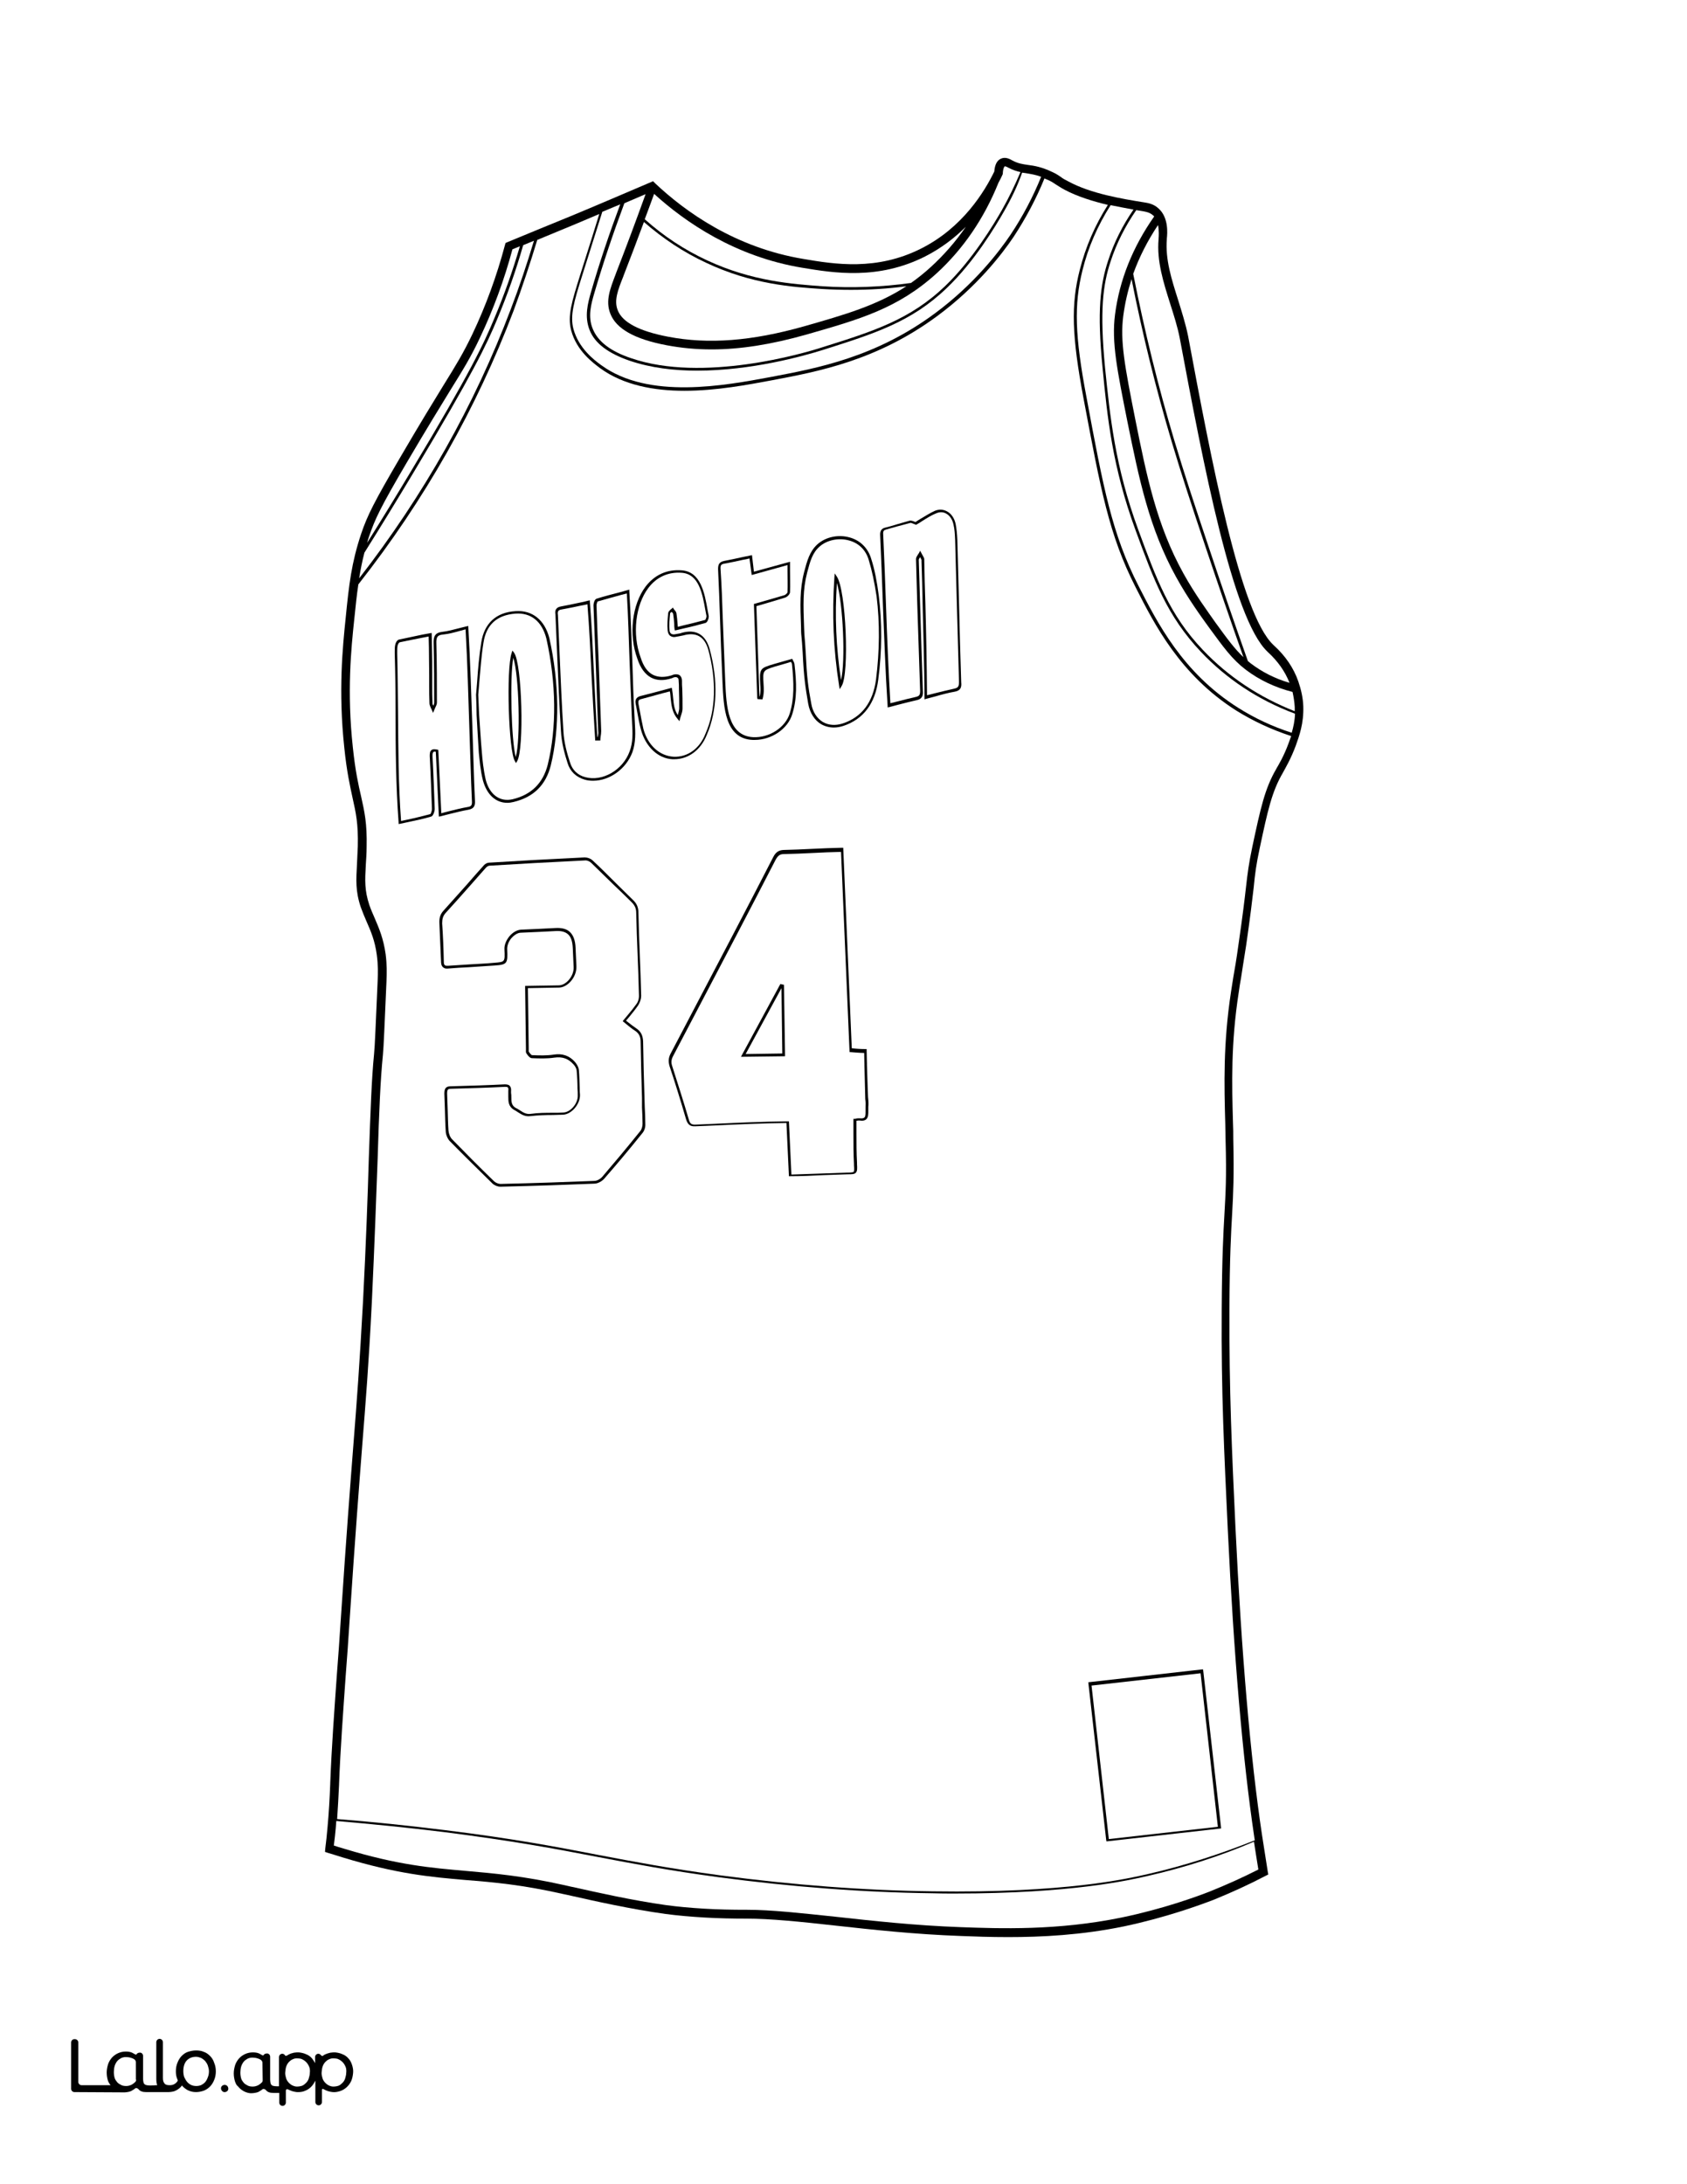 <?xml version="1.0" encoding="utf-8"?>
<!-- Generator: Adobe Illustrator 26.1.0, SVG Export Plug-In . SVG Version: 6.00 Build 0)  -->
<svg version="1.1" id="Layer_1" data-layer="Layer_1" xmlns="http://www.w3.org/2000/svg" xmlns:xlink="http://www.w3.org/1999/xlink" x="0px" y="0px"
	 viewBox="0 0 612 792" style="enable-background:new 0 0 612 792;" xml:space="preserve">
<rect x="0" y="0" width="612" height="792" fill="#808080" stroke="none"/>
<style type="text/css">
	.st0{fill:#FFFFFF;}
	.st1{fill:#010101;}
</style>
<g id="Black">
	<rect x="25.8" y="15.5" width="560.9" height="760.6"/>
</g>
<g id="Color">
	<path class="st0" d="M262.2,224.2c0.3,6.8,0.5,13.6,0.8,20.4c0,0.8,0.1,1.7,0.1,2.6c0.4,8.8,0.9,19.6,10.1,20.1
		c5.9,0.3,11.7-3.5,13.3-8.6c1.7-5.5,1.5-11.2,0.8-17.9c0-0.2-0.1-0.4-0.3-0.7c0,0,0-0.1-0.1-0.1l-1.6,0.5c-1.4,0.4-2.8,0.8-4.2,1.2
		c-4.4,1.4-4.4,1.4-4.1,6.4c0.1,1.5,0.2,3.3-0.3,5.1l-0.1,0.4l-1.8-0.1l-0.1-0.5l-1.2-34l3.2-0.9c2.7-0.8,5.3-1.5,7.9-2.3
		c0.5-0.2,1.1-0.8,1.1-1.1c0.1-2.5,0-5,0-7.7c0-0.7,0-1.4,0-2.1l-13,3.6l-0.8-6c-0.8,0.2-1.6,0.4-2.4,0.5c-2.3,0.5-4.5,1-6.8,1.4
		c-1.1,0.2-1.4,0.6-1.3,2C261.8,212.3,262,218.2,262.2,224.2z"/>
	<path class="st0" d="M416.5,680.2c-7,1.6-27.6,6.4-70.2,6.4c-2.6,0-5.4,0-8.2-0.1c-24.9-0.3-50.9-2.3-77.3-5.8
		c-18.5-2.5-31-4.9-44.2-7.4c-15-2.9-30.5-5.8-55.7-9c-13-1.6-26.1-2.9-38.9-4c-0.1,0.9-0.1,1.7-0.2,2.6c-0.2,2.1-0.4,4.2-0.7,6.3
		c1,0.3,2.4,0.8,3.9,1.2c19.4,5.9,31.4,6.9,44,8c10.2,0.9,20.7,1.8,35.9,5.2c1,0.2,2,0.5,3.2,0.7c8,1.8,21.3,4.8,33.5,6.5
		c4.4,0.6,8.9,1,13.9,1.3c5,0.3,10.1,0.4,14.9,0.4l0.1,0c0.2,0,0.4,0,0.6,0c8.6,0,19.4,1.2,31.8,2.5c13.6,1.5,28.9,3.2,45.7,3.8
		c13.9,0.5,35,1.3,58.3-3.5c15-3.1,27.3-7.6,31.9-9.4c6-2.4,12-5.1,17.7-8c-0.5-3.3-1.1-6.7-1.6-10.1
		C442.6,673.1,429.6,677.2,416.5,680.2z"/>
	<path class="st0" d="M149.2,170.7c21.5-35.7,26.5-46.5,30.1-55.2c3.6-8.5,6.7-17.3,9.3-26.2c-0.9,0.4-1.8,0.7-2.7,1.1
		c-3,11.2-7,22-11.8,32.1c-3.4,7.2-5.9,11.2-10.8,19.1c-3.5,5.7-8.3,13.5-15.6,25.9c-9.7,16.5-11.7,20.8-13.8,27
		c-0.3,0.8-0.5,1.5-0.7,2.3C138.6,188.2,144,179.4,149.2,170.7z"/>
	<path class="st0" d="M203,237c0.4,9.2,0.8,18.8,1.4,28.2c0.2,4,1.3,8,2.4,11.3c0.8,2.7,2.8,4.6,5.5,5.3c6.2,1.7,13.6-2.5,16.1-9.3
		c1.3-3.4,1.1-6.8,0.9-10.4c0-0.7-0.1-1.4-0.1-2c-0.3-6.7-0.5-13.5-0.8-20c-0.3-8.2-0.5-16.6-1-24.9l-2,0.5c-3,0.8-5.8,1.6-8.6,2.4
		c-0.1,0.1-0.4,0.9-0.4,1.4c0.2,6.9,0.5,13.8,0.8,20.7c0.3,8.3,0.6,16.6,0.9,24.9c0,0.7-0.1,1.3-0.2,2c0,0.3-0.1,0.6-0.1,0.9l0,0.5
		l-1.9,0l0-0.5c-0.5-7.6-0.9-15.4-1.3-23c-0.4-8.5-0.8-17.2-1.5-25.9c-0.8,0.2-1.6,0.4-2.4,0.5c-2.4,0.5-4.7,1-7,1.4
		c-1.2,0.2-1.5,0.7-1.3,2C202.6,227.6,202.8,232.3,203,237z"/>
	<path class="st0" d="M174.8,272.7c0.2,2.8,0.6,6.5,1.4,10c1.4,5.5,5.2,8.2,9.8,7.1c6.7-1.6,11-5.8,12.7-12.5
		c3.3-13.4,3.1-29.6-0.5-45.8c-1.6-6.2-5.6-9.4-11.2-9c-6.7,0.5-10.6,4-11.6,10.5c-0.8,4.9-1.1,9.8-1.5,14.1
		c-0.1,1.7-0.3,3.3-0.4,4.8c0.1,2.5,0.2,4.9,0.3,7.1C174.2,264.1,174.4,268.4,174.8,272.7z M185.6,236.8l0.3-0.9l0.6,0.8
		c2.9,3.9,3.7,35.1,1.1,39.3l-0.4,0.7l-0.4-0.7C184.5,272.6,183.6,242.6,185.6,236.8z"/>
	<path class="st0" d="M186.2,238.5c-1.3,7.2-0.7,30.2,0.9,36C188.9,268.3,188.3,244.8,186.2,238.5z"/>
	<path class="st0" d="M162.7,294.2c2.4-0.6,4.8-1.2,7.1-1.6c1.2-0.2,1.5-0.7,1.4-2.2c-0.4-8.5-0.6-17.2-0.9-25.5
		c-0.4-12-0.7-24.4-1.4-36.7c-0.8,0.2-1.5,0.4-2.2,0.6c-2.1,0.6-4.1,1.1-6.1,1.3c-1.9,0.2-2.4,0.9-2.3,3.3
		c0.2,7.4,0.2,14.9,0.2,21.4c0,0.6-0.3,1.2-0.6,1.8c-0.1,0.2-0.2,0.5-0.3,0.7l-0.5,1.2l-0.5-1.2c-0.1-0.2-0.2-0.4-0.3-0.6
		c-0.2-0.5-0.5-1.1-0.5-1.6c-0.1-2.2-0.1-4.4-0.1-6.5c0-1.2,0-2.5,0-3.7c0-3.3-0.1-6.6-0.1-10.1l-0.1-4l-2.1,0.4
		c-2.9,0.6-5.7,1.1-8.4,1.7c-0.9,0.5-0.9,2.1-0.9,3.4c0,0.2,0,0.5,0,0.7c0.2,7.1,0.2,14.3,0.3,21.3c0.1,12.9,0.1,26.2,1.1,39.4
		c0.8-0.2,1.5-0.3,2.3-0.5c2.9-0.6,5.6-1.3,8.3-2c0.2-0.1,0.6-1.2,0.6-1.8c-0.2-5.6-0.4-11.7-0.8-19.2c0-0.8,0-1.7,0.6-2.2
		c0.6-0.5,1.5-0.3,2.1-0.2l0.4,0.1l1.1,23C161.1,294.6,161.9,294.4,162.7,294.2z"/>
	<path class="st0" d="M232.9,398.1c-0.2-6.7-0.4-13.6-0.5-20.4c0-1.9-0.7-3.1-2.1-4c-1-0.6-1.9-1.4-2.8-2.1c-0.4-0.3-0.8-0.7-1.2-1
		l-0.4-0.3l0.3-0.4c0.5-0.6,1-1.2,1.5-1.8c1.2-1.4,2.3-2.8,3.3-4.2c0.5-0.7,0.8-1.8,0.8-2.7c-0.1-5-0.3-10-0.5-15
		c-0.2-5.1-0.4-10.1-0.5-15.2c0-1.6-0.5-2.7-1.7-3.9c-2.1-2.1-4.2-4.1-6.4-6.2c-2.7-2.6-5.4-5.3-8.2-8c-0.6-0.6-1.6-1-2.3-0.9
		c-12.5,0.6-25.1,1.3-34.6,1.9c-0.4,0-0.9,0.3-1.3,0.7c-2,2.3-4,4.5-6,6.8c-2.8,3.2-5.7,6.4-8.6,9.6c-1,1.1-1.3,2.2-1.3,3.8
		c0.3,4.4,0.5,8.9,0.6,13.8c0,0.8,0.1,1.2,0.4,1.4c0.2,0.2,0.6,0.2,1.1,0.2c2.6-0.2,5.2-0.3,7.8-0.5c3-0.2,6.1-0.3,9.1-0.6
		c3.8-0.3,3.8-0.3,3.6-4.8c-0.1-1.6,0.6-3.3,1.8-4.8c1.2-1.4,2.7-2.3,4.2-2.4c4.8-0.2,8.8-0.4,12.6-0.6c2.2-0.1,3.9,0.3,5.1,1.4
		c1.3,1.2,2,3.1,2.1,5.8c0.1,2.2,0.2,4.5,0.3,6.6c0.1,2-0.7,4.1-2.2,5.7c-1.2,1.3-2.7,2.1-4.2,2.1l-11.2,0.2l0.3,21.6
		c0,0.2,0,0.4,0,0.6c0,0.3,0,0.7,0,0.8c0.6,0.9,1,1.3,1.2,1.3c2.6,0.1,5.3,0.2,7.9-0.2c3.1-0.5,5.7,0.4,7.7,2.7
		c0.6,0.7,1.3,1.8,1.4,2.9c0.2,2.2,0.2,4.4,0.3,6.5c0,0.8,0,1.7,0.1,2.5c0.1,3.4-3.1,7.1-6.2,7.2c-1.2,0-2.4,0.1-3.6,0.1
		c-2.7,0-5.5,0.1-8.1,0.4c-2,0.3-3.3-0.6-4.6-1.4c-0.4-0.3-0.8-0.5-1.3-0.8c-2.2-1.2-2.2-3.1-2.2-4.8c0-0.5,0-1,0-1.4
		c0-0.2,0-0.5,0-0.8c0.1-0.6,0-1-0.2-1.2c-0.2-0.2-0.5-0.2-0.9-0.2c-0.1,0-0.1,0-0.2,0c-5.9,0.3-12.1,0.5-19.6,0.7
		c-0.5,0-0.8,0.1-1,0.3c-0.2,0.2-0.3,0.7-0.3,1.4c0.1,1.9,0.1,3.8,0.2,5.7c0.1,2.6,0.1,5.2,0.3,7.8c0.1,1.1,0.6,2.4,1.3,3.1
		c4.6,4.7,9.4,9.6,15.3,15.3c0.6,0.5,1.5,0.9,2.3,0.9c13.1-0.3,23.9-0.7,34-1.1c1,0,2.2-0.7,2.9-1.5c4.1-4.8,8.5-10,13.8-16.6
		c0.5-0.6,0.8-1.7,0.8-2.6c0-2-0.1-4-0.2-5.9C232.9,400.5,232.9,399.3,232.9,398.1z"/>
	<path class="st0" d="M185.3,112.1c3.1-8.1,5.9-16.5,8.4-24.8c-1.3,0.5-2.6,1.1-3.9,1.6c-2.6,9.1-5.8,18.2-9.5,27
		c-3.6,8.7-8.7,19.5-30.2,55.3c-5.8,9.7-11.8,19.5-17.9,29.2c-0.8,3.1-1.4,6.1-1.9,9.3C153.7,179.6,172.2,146.8,185.3,112.1z"/>
	<path class="st0" d="M233.9,79.5c6.8,6.1,14.4,11.1,22.6,14.9c16.3,7.6,31,8.6,41.8,9.4c10.6,0.7,21.5,0.3,32.2-1.2
		c2.4-1.7,4.8-3.6,7.2-5.8c4.8-4.4,9-9.2,12.7-14.6c-4,4-8.9,7.8-14.8,10.8c-17.1,8.6-33,6-44.5,4.1c-24.3-4-42.5-16.5-53.8-26.8
		C236.2,73.4,235,76.5,233.9,79.5z"/>
	<path class="st0" d="M435.7,236.4c-12.3-13-17.1-26-23.7-44c-8.5-23.1-10.3-41.3-12-58.8c-2.1-21-0.8-30.6,2-39.1
		c2.1-6.5,5.2-12.7,9.2-18.5c-2.6-0.5-5.4-1-8.3-1.6c-4.7,7.4-8.2,15.4-10.2,23.6c-3.1,12.4-2.8,23.7,1.5,46.3
		c6.1,32.8,9.2,49.3,18.8,68.1c6.8,13.3,16,31.5,36.1,44.2c6,3.8,12.6,6.9,19.5,9.1c0.6-2,1.1-4.3,1.2-6.9
		C456.4,253.8,445,246.2,435.7,236.4z"/>
	<path class="st0" d="M411.9,152.3c4.1,20.4,7.7,38.1,17.4,55.6c4.2,7.6,9.1,14.2,11.6,17.8c4.5,6.2,7.1,9.7,10.2,12.6
		c-4.6-12.9-9.1-26.1-13.5-39.2c-5.4-16.1-8.9-26.8-12.5-38.8c-5.7-19.1-10.6-38.9-14.6-59.1c-1.4,4.4-2.4,8.8-3,13.3
		C406.3,123.6,408,132.7,411.9,152.3z"/>
	<path class="st0" d="M402.9,94.8c-2.8,8.4-4,17.8-2,38.7c1.8,17.5,3.6,35.6,12,58.5c6.6,17.9,11.3,30.9,23.5,43.7
		c9.2,9.7,20.4,17.1,33.3,22.2c0-0.5,0-1,0-1.5c-0.1-1.8-0.4-3.7-0.8-5.5c-6.3-1.6-12-4.3-16.9-8c-5-3.8-8-8-13.5-15.5
		c-2.6-3.6-7.5-10.3-11.8-18.1c-9.9-17.9-13.5-35.8-17.7-56.4c-3.7-18.6-5.8-28.8-4.5-38.8c1.6-12.5,6.4-24.5,14.2-35.6
		c-0.1-0.1-0.2-0.3-0.4-0.4c-1.2-1.1-2.6-1.3-3.6-1.5c-0.8-0.1-1.6-0.3-2.5-0.4C408.2,82,405,88.3,402.9,94.8z"/>
	<path class="st0" d="M226.1,100.3c-2,5-3.4,8.7-2,12.2c1.7,4.4,7.8,7.6,18.3,9.6c14.6,2.8,30.3,1.6,49.4-3.8
		c14.7-4.2,26.2-7.5,37-14.5c-6.7,0.9-13.4,1.3-20.1,1.3c-3.4,0-6.9-0.1-10.3-0.3c-10.8-0.7-25.7-1.7-42.2-9.5
		c-8.2-3.8-15.7-8.8-22.6-14.8c-2.5,6.8-5,13.3-7.4,19.5L226.1,100.3z"/>
	<path class="st0" d="M364.2,76.7c-2.9,5.1-10.7,18.2-20.8,27.8c-12.8,12.3-26.3,16.5-44.9,22.4c-7,2.2-26,7.5-45.6,7.5
		c-8.4,0-16.8-1-24.5-3.6c-7.8-2.7-12.6-6.3-14.5-11.1c-2-5-0.6-9.9,0.5-13.8c3-10.4,6.6-21.1,10.6-31.8c-2.2,0.9-4.3,1.8-6.5,2.7
		c-1.3,4.1-3.8,12-7.2,22.8c-3.2,10.1-4.5,14.8-3.3,19.6c1.9,7.1,7.6,11.4,10.1,13.2c17.2,12.6,44.9,7.4,61.5,4.3
		c16.9-3.2,38-7.1,59.6-23.1c14.3-10.6,23.3-22.4,27.4-28.5c4.4-6.6,8.1-13.6,11.1-21c-2.2-0.8-3.8-1-5.5-1.3
		c-0.5-0.1-0.9-0.1-1.4-0.2C369.1,67.5,366.8,72.2,364.2,76.7z"/>
	<path class="st0" d="M339.8,99.1c-14.1,12.8-28,16.7-47.2,22.2c-12.7,3.6-24,5.4-34.4,5.4c-5.6,0-11-0.5-16.3-1.5
		c-11.7-2.2-18.4-6-20.5-11.5c-1.8-4.6-0.1-8.9,2-14.4l0.1-0.3c3.5-9,7.1-18.6,10.7-28.6c-2.6,1.1-5.1,2.2-7.7,3.3
		c-4.1,11-7.8,22-10.9,32.6c-1.1,3.8-2.5,8.5-0.5,13.1c1.9,4.5,6.4,8,13.9,10.5c25.9,8.9,62.4-1.7,69.4-4
		c18.5-5.8,31.8-10,44.5-22.2c9.9-9.5,17.7-22.5,20.6-27.6c2.5-4.4,4.7-9,6.7-13.7c-1.3-0.3-2.7-0.7-4.4-1.6
		c-0.9-0.5-1.2-0.5-1.3-0.5c-0.1,0.1-0.6,0.6-0.7,2.4l0,0.3l-0.1,0.3c-0.4,0.9-0.9,1.9-1.5,3C357,79.2,349.5,90.2,339.8,99.1z"/>
	<path class="st0" d="M420.3,86.8l0-0.2c0.1-0.9,0.2-3-0.2-5c-3.8,5.7-6.8,11.6-9,17.7c4.1,20.7,9.1,41.1,15,60.7
		c3.6,12,7.1,22.6,12.5,38.7c4.6,13.8,9.3,27.5,14.1,41c0.4,0.3,0.7,0.6,1.1,0.9c4.1,3.1,8.8,5.5,14,7c-1.6-4.1-4.2-7.8-7.8-11.1
		l-0.2-0.2c-12.7-12-23.3-68.3-31.8-113.6c-0.8-4.2-2.2-8.5-3.5-12.6C422.1,102.5,419.6,94.7,420.3,86.8z"/>
	<path class="st0" d="M305.1,246.6c1.7-6.8,0.7-28.1-1.5-35.2C302.8,223.2,303.3,234.8,305.1,246.6z"/>
	<path class="st0" d="M315.2,203.2c-1-3.6-3.5-6.2-7.1-7.2c-3.8-1.1-8.1-0.2-10.8,2.2c-2.6,2.3-3.4,5.3-4.5,9.5
		c-1.6,6.2-1.4,11.6-1.1,19.8c0.1,2.1,0.1,2.8,0.2,3.7c0.1,1,0.2,2.2,0.4,5.6c0.4,8.7,0.9,12.5,2,18.3c0.5,3.1,2.1,5.4,4.2,6.7
		c2.1,1.2,4.6,1.4,7.3,0.5c6.9-2.3,10.9-7.7,12-15.9c1.3-10.4,1.4-20.5,0.2-30.2C317.2,211,316.3,206.8,315.2,203.2z M305.3,248.8
		l-0.7,1.1l-0.2-1.3c-2.1-13.2-2.6-26.1-1.7-39.3l0.1-1.4l0.8,1.2C306.9,213.9,308.2,244.4,305.3,248.8z"/>
	<path class="st0" d="M313.6,386.5l0-0.5c0-1.1-0.1-2.5-0.1-4.2c-1.6,0-3.3-0.2-4.9-0.3l-0.4,0l-3.1-72.6c-3.5,0.1-6.9,0.2-10.3,0.4
		c-3.4,0.2-7,0.3-10.5,0.4c-1.4,0-2.1,0.6-2.9,2c-9.5,18.5-19.3,37.1-28.8,55.2c-2.8,5.3-5.6,10.7-8.4,16c-0.7,1.3-0.8,2.4-0.3,3.8
		c2,6.3,4.1,12.8,6,19.3c0.4,1.4,0.9,1.8,2.2,1.8c2.4-0.1,4.8-0.2,7.1-0.3c8.7-0.4,17.6-0.8,26.5-0.9l0.5,0l0.9,19.3
		c3.9-0.1,7.9-0.3,11.7-0.4c2.8-0.1,5.6-0.2,8.5-0.3c1.3,0,2.2-0.1,2.4-0.3c0.2-0.2,0.2-1.1,0.1-2.4l0-0.5c-0.2-3.6-0.2-7.2-0.2-11
		c0-1.6,0-3.2,0-4.8l0-0.5l0.5,0c0.1,0,0.3,0,0.4-0.1c0.4-0.1,0.9-0.1,1.4-0.1c0.8,0.1,1.4,0,1.7-0.3c0.4-0.4,0.4-1.1,0.4-2.3
		c0-0.5,0-1,0-1.4c0-0.8,0.1-1.6-0.1-3C313.9,397.9,313.8,394.3,313.6,386.5z M268.8,383.2l14.3-26.4l1.3,0.3l0.4,25.9L268.8,383.2z
		"/>
	<polygon class="st0" points="270.5,382.2 283.8,382 283.5,358.3 	"/>
	<path class="st0" d="M0,0v792h612V0H0z M470.1,270.3c-1.8,4.9-3.9,8.4-4.6,9.7l-0.1,0.2c-4,6.8-5.5,13.7-8.4,27.3
		c-1.3,6.1-1.7,9.2-2.2,14.4c-0.5,4.3-1.2,10.3-2.7,20.7c-0.9,5.8-1.5,9.3-1.9,12.1c-0.3,1.8-0.6,3.3-0.8,5
		c-2.9,18.7-2.5,33.4-2.1,47.6c0.1,1.8,0.1,3.7,0.1,5.5c0.3,14,0,19.8-0.4,27.1c-0.4,7-0.9,15.7-1,34.7c-0.1,29.9,0.9,51.7,2.2,79.4
		c2.2,45.8,5.4,83.2,9.6,111.2c0.7,4.5,1.4,9,2.1,13.4l0.2,1.1l-1,0.5c-6.1,3.2-12.5,6.1-18.9,8.7c-4.7,1.8-17.2,6.4-32.4,9.6
		c-15.5,3.2-30,3.9-42.1,3.9c-6.4,0-12.1-0.2-17-0.4c-16.9-0.6-32.3-2.3-45.9-3.8c-12.6-1.4-23.4-2.5-32-2.5l-0.1,0
		c-4.9,0-10-0.1-15.1-0.4c-5.1-0.3-9.7-0.7-14.2-1.3c-12.4-1.7-25.8-4.7-33.8-6.5c-1.2-0.3-2.3-0.5-3.2-0.7
		c-15-3.4-25.4-4.3-35.5-5.1c-12.8-1.1-24.9-2.2-44.6-8.2c-2.3-0.7-4.1-1.3-5.2-1.6l-1.2-0.4l0.1-1.2c0.3-2.4,0.6-5,0.8-7.5
		c0.5-5.4,0.8-10.7,1-16l0-0.2c0.5-13.1,1.5-26.5,2.4-39.3c0.5-6.5,1-13.2,1.4-19.7c2.1-31.7,3.5-49.5,4.6-63.7
		c1.3-16.5,2.2-28.4,3.5-52.1c1.1-21.3,1.7-38.2,2.1-51.9c0.6-16.7,1-28.7,1.9-37.7c0.3-2.9,0.6-10.8,1.3-26.5
		c0.1-2.9,0.2-5.7-0.3-9.4c-0.7-5.3-2.2-8.7-3.7-12.1c-0.7-1.6-1.4-3.3-2.1-5.2c-2-5.9-1.7-10-1.4-15.6c0.1-1.9,0.2-4.1,0.3-6.5
		c0.2-8.3-0.7-12.2-1.9-17.6c-0.9-4.2-2.1-9.4-3-18.2c-2.2-20.5-0.6-36.4,0.5-47c1.2-12.1,2.1-20,5.6-30.5
		c2.3-6.8,4.8-11.7,14.1-27.6c7.3-12.5,12.1-20.3,15.6-26c4.9-7.9,7.3-11.8,10.7-18.9c4.8-10.1,8.8-21,11.8-32.3l0.2-0.7l0.7-0.3
		c7.8-3.2,15.7-6.5,23.6-9.7c9.4-3.9,18.9-8,28.3-12l0.9-0.4l0.7,0.7c10.9,10.3,29.1,23.4,53.9,27.5c11.2,1.9,26.5,4.4,42.7-3.8
		c15.1-7.6,23-20.7,26.5-27.9c0.2-2.5,1-4.1,2.5-4.7c1.6-0.7,3.2,0.2,3.9,0.6c2.2,1.2,3.8,1.4,5.8,1.7c2.3,0.3,4.9,0.7,8.7,2.5
		c1.8,0.8,2.5,1.4,3.3,1.9c0.6,0.5,1.3,0.9,2.7,1.6c8.1,4.4,19.4,6.3,27.6,7.6c1.2,0.2,3.3,0.5,5.1,2.2c3.7,3.3,3.2,9.1,3,10.9
		l0,0.2c-0.6,7.4,1.7,14.5,4.1,22.1c1.3,4.2,2.7,8.6,3.6,13c8.4,44.9,18.9,100.7,30.9,112l0.2,0.2c4.2,3.8,7.2,8.2,8.9,13.1
		c1,2.9,1.7,6,1.8,9C473,262.4,471.3,266.9,470.1,270.3z"/>
	<path class="st0" d="M448.4,257.6c-20.3-12.9-29.6-31.2-36.4-44.6c-9.7-19-12.7-35.5-18.9-68.4c-4.3-22.8-4.6-34.2-1.4-46.7
		c2.1-8.3,5.5-16.2,10.2-23.6c-5.4-1.3-11-3-15.7-5.5c-1.5-0.8-2.3-1.4-3-1.8c-0.8-0.5-1.4-1-2.9-1.7c-0.5-0.2-1-0.4-1.4-0.6
		c-3,7.4-6.8,14.5-11.2,21.2c-4.1,6.1-13.2,18-27.7,28.7c-21.8,16.1-43,20.1-60,23.3c-8.6,1.6-20.1,3.8-31.7,3.8
		c-11,0-22.1-2-30.6-8.2c-2.5-1.9-8.5-6.2-10.5-13.7c-1.4-5.3,0.3-10.6,3.3-20.2c3.2-10.1,5.6-17.7,6.9-22c-2.8,1.2-5.7,2.4-8.5,3.6
		c-4.7,1.9-9.3,3.9-14,5.8c-2.6,8.6-5.5,17.3-8.6,25.7c-13.4,35.3-32.3,68.7-56.3,99.2c-0.6,3.9-1,8-1.5,12.8
		c-1.1,10.4-2.7,26.1-0.5,46.3c0.9,8.6,2,13.5,3,17.8c1.2,5.4,2.2,9.7,2,18.3c0,2.5-0.2,4.7-0.3,6.6c-0.3,5.5-0.5,9.1,1.3,14.5
		c0.6,1.7,1.3,3.3,2,4.9c1.5,3.5,3.1,7.2,3.9,12.9c0.5,3.9,0.4,6.8,0.3,9.9c-0.7,15.8-1,23.7-1.3,26.7c-0.9,8.9-1.4,20.9-1.9,37.5
		c-0.5,13.6-1.1,30.6-2.1,51.9c-1.2,23.8-2.2,35.7-3.5,52.2c-1.1,14.2-2.5,32-4.6,63.7c-0.4,6.6-0.9,13.3-1.4,19.8
		c-0.9,12.9-1.9,26.2-2.4,39.2l0,0.2c-0.2,4.1-0.4,8.3-0.7,12.5c12.9,1,26,2.4,39,4c25.1,3.1,40.7,6.1,55.7,9
		c13.2,2.5,25.7,4.9,44.2,7.4c26.3,3.5,52.3,5.5,77.2,5.8c48.1,0.7,70.7-4.6,78.2-6.3c13.1-3,26.1-7.2,38.6-12.2
		c-0.1-0.4-0.1-0.8-0.2-1.3c-4.2-28.1-7.4-65.6-9.6-111.5c-1.3-27.7-2.4-49.6-2.2-79.5c0.1-19.1,0.6-27.9,1-34.9
		c0.4-7.3,0.8-13,0.4-26.9c0-1.8-0.1-3.6-0.1-5.5c-0.4-14.3-0.8-29.2,2.1-48.2c0.3-1.8,0.5-3.3,0.8-5.1c0.5-2.8,1.1-6.2,1.9-12
		c1.5-10.3,2.2-16.2,2.7-20.6c0.6-5.3,1-8.5,2.3-14.7c3-14,4.5-21.1,8.7-28.3l0.1-0.2c0.7-1.2,2.7-4.5,4.4-9.2
		c0.3-0.8,0.6-1.6,0.9-2.5C461.1,264.5,454.5,261.4,448.4,257.6z M262.7,203.4c2.2-0.4,4.4-0.9,6.7-1.4c1-0.2,1.9-0.4,2.9-0.6
		l0.5-0.1l0.7,6l13.1-3.6l0,0.6c0,0.9,0,1.8,0,2.7c0,2.7,0.1,5.2,0,7.7c0,0.8-1.1,1.8-1.8,2c-2.6,0.8-5.2,1.6-8,2.4l-2.4,0.7
		l1.1,32.7l0.1,0c0.4-1.5,0.3-3,0.2-4.3c-0.3-5.7-0.2-5.9,4.9-7.4c1.4-0.4,2.8-0.8,4.2-1.2l2.5-0.7l0.2,0.4c0.1,0.2,0.1,0.3,0.2,0.4
		c0.2,0.3,0.3,0.6,0.4,1c0.8,6.9,1,12.6-0.8,18.3c-1.6,5.3-7.5,9.3-13.6,9.3c-0.2,0-0.5,0-0.7,0c-10.1-0.4-10.6-11.8-11-21
		c0-0.9-0.1-1.8-0.1-2.6c-0.3-6.8-0.6-13.6-0.8-20.5c-0.2-5.9-0.4-11.8-0.7-17.8C260.5,204.8,260.8,203.8,262.7,203.4z M203.5,219.9
		c2.3-0.4,4.5-0.9,6.9-1.4c1-0.2,2-0.4,3-0.7l0.6-0.1l0,0.6c0.7,8.9,1.1,17.9,1.5,26.5c0.4,7.4,0.7,15,1.2,22.5l0.1,0
		c0-0.1,0-0.3,0.1-0.4c0.1-0.6,0.2-1.2,0.1-1.8c-0.3-8.3-0.6-16.6-0.9-24.9c-0.3-6.9-0.5-13.8-0.8-20.7c0-0.6,0.3-2.1,1.1-2.4
		c2.8-0.9,5.7-1.6,8.7-2.4l3.2-0.9l0,0.6c0.5,8.5,0.8,17.2,1.1,25.6c0.2,6.6,0.4,13.3,0.8,20c0,0.7,0.1,1.3,0.1,2
		c0.2,3.5,0.4,7.2-0.9,10.8c-2.3,6.1-8.3,10.3-14.2,10.3c-1.1,0-2.1-0.1-3.1-0.4c-3.1-0.9-5.3-3-6.2-6c-1.1-3.4-2.2-7.5-2.4-11.6
		c-0.6-9.4-1-18.9-1.4-28.2c-0.2-4.7-0.4-9.4-0.6-14.1C201.2,221.2,201.8,220.2,203.5,219.9z M172.7,251.9c0.1-1.5,0.3-3.1,0.4-4.8
		c0.3-4.3,0.7-9.3,1.5-14.2c1.1-6.9,5.4-10.9,12.5-11.3c6-0.4,10.5,3.2,12.2,9.8c3.6,16.3,3.8,32.7,0.5,46.2
		c-1.8,7.1-6.3,11.5-13.5,13.2c-0.8,0.2-1.5,0.3-2.3,0.3c-4.2,0-7.4-3-8.8-8.1c-0.9-3.5-1.2-7.3-1.5-10.1c-0.3-4.4-0.5-8.7-0.8-13.7
		C172.9,256.9,172.8,254.5,172.7,251.9L172.7,251.9L172.7,251.9z M158.1,272.6c-0.4-0.1-0.7-0.1-0.9,0.1c-0.2,0.2-0.3,0.6-0.3,1.4
		c0.4,7.5,0.6,13.6,0.8,19.2c0,0.8-0.5,2.6-1.3,2.8c-2.7,0.8-5.5,1.4-8.4,2c-0.9,0.2-1.9,0.4-2.8,0.6l-0.6,0.1l0-0.6
		c-1-13.4-1.1-26.9-1.1-40c0-7-0.1-14.2-0.3-21.3c0-0.2,0-0.4,0-0.7c0-1.5,0-3.6,1.5-4.3l0.1,0c2.8-0.6,5.6-1.2,8.5-1.8l3.3-0.6
		l0.1,5.2c0.1,3.5,0.1,6.8,0.1,10.1c0,1.2,0,2.5,0,3.7c0,2.1,0,4.3,0.1,6.5c0,0.3,0.1,0.6,0.3,0.9c0.2-0.4,0.3-0.8,0.3-1.1
		c0-6.5,0-14-0.2-21.4c-0.1-2.5,0.4-4,3.2-4.3c2-0.2,3.9-0.8,6-1.3c0.9-0.2,1.9-0.5,2.8-0.7l0.6-0.1l0,0.6
		c0.7,12.4,1.1,25.1,1.5,37.3c0.3,8.4,0.5,17,0.9,25.5c0.1,1.7-0.3,2.8-2.3,3.2c-2.3,0.4-4.6,1-7.1,1.6c-1,0.3-2.1,0.5-3.1,0.8
		l-0.6,0.1L158.1,272.6z M233.1,410.8c-5.3,6.6-9.7,11.8-13.9,16.6c-0.9,1-2.4,1.8-3.6,1.8c-10.1,0.4-20.9,0.8-34,1.1
		c0,0-0.1,0-0.1,0c-1,0-2.2-0.5-2.9-1.2c-5.9-5.8-10.8-10.6-15.4-15.3c-0.8-0.8-1.5-2.4-1.5-3.7c-0.2-2.6-0.2-5.3-0.3-7.8
		c-0.1-1.9-0.1-3.8-0.2-5.7c0-1,0.1-1.6,0.5-2.1c0.4-0.4,0.9-0.6,1.7-0.6c7.5-0.2,13.8-0.4,19.6-0.7c0.6,0,1.4,0,1.9,0.5
		c0.4,0.4,0.6,1.1,0.5,2c0,0.2,0,0.4,0,0.6c0.1,0.5,0.1,1,0.1,1.5c0,1.6,0,3.1,1.7,4c0.5,0.2,0.9,0.5,1.4,0.8
		c1.2,0.8,2.3,1.5,3.9,1.3c2.7-0.4,5.5-0.4,8.3-0.4c1.2,0,2.4,0,3.6-0.1c2.6-0.1,5.3-3.3,5.2-6.2c0-0.8,0-1.7-0.1-2.5
		c0-2.1-0.1-4.3-0.3-6.5c-0.1-0.9-0.7-1.8-1.2-2.3c-1.9-2.1-4-2.8-6.9-2.4c-2.7,0.4-5.4,0.3-8.1,0.2c-0.6,0-1.3-0.6-2-1.7
		c-0.3-0.4-0.2-0.9-0.2-1.4c0-0.2,0-0.3,0-0.5l-0.3-22.6l12.2-0.2c1.2,0,2.5-0.7,3.5-1.8c1.3-1.4,2-3.2,1.9-4.9
		c-0.1-2.2-0.2-4.4-0.3-6.7c-0.1-2.4-0.6-4.1-1.7-5.1c-1-0.9-2.4-1.3-4.4-1.2c-3.8,0.2-7.8,0.4-12.7,0.6c-1.2,0-2.4,0.8-3.5,2
		c-1,1.2-1.6,2.8-1.5,4.1c0.2,5,0.1,5.5-4.6,5.8c-3,0.2-6.1,0.4-9.1,0.6c-2.5,0.1-5.2,0.3-7.8,0.5c-0.8,0.1-1.4-0.1-1.8-0.5
		c-0.6-0.5-0.7-1.4-0.7-2.1c-0.2-4.9-0.4-9.4-0.6-13.8c-0.1-1.9,0.3-3.3,1.5-4.6c2.9-3.2,5.8-6.5,8.6-9.6c2-2.3,4-4.6,6-6.8
		c0.5-0.6,1.3-1,2-1c9.5-0.6,22.1-1.3,34.6-1.9c1,0,2.2,0.4,3,1.2c2.8,2.6,5.5,5.3,8.2,8c2.1,2.1,4.2,4.1,6.3,6.2
		c1.4,1.3,2,2.7,2,4.6c0.1,5.1,0.3,10.1,0.5,15.2c0.2,5,0.4,10,0.5,15c0,1.1-0.4,2.3-1,3.3c-1,1.5-2.1,2.8-3.3,4.3
		c-0.4,0.5-0.8,0.9-1.2,1.4c0.3,0.2,0.6,0.5,0.9,0.7c0.9,0.7,1.8,1.4,2.7,2c1.7,1.1,2.5,2.5,2.6,4.8c0.1,6.9,0.3,13.8,0.5,20.4
		c0,1.2,0.1,2.4,0.1,3.5c0.1,1.9,0.2,4,0.2,6C234.2,408.8,233.7,410.1,233.1,410.8z M232.5,264.5c-0.6-2.2-1-4.5-1.4-6.7
		c-0.2-0.9-0.3-1.8-0.5-2.6c-0.3-1.5,0.3-2.4,1.7-2.8c2.5-0.6,5-1.3,7.7-2l3.7-1l0.1,0.5c0.2,1.1,0.3,2.1,0.4,3.2
		c0.2,2.2,0.4,4.3,1.7,6.2c0-0.1,0.1-0.3,0.1-0.4c0.2-0.8,0.4-1.5,0.4-2.1c0-2.3,0-4.7-0.1-7c0-1,0-2-0.1-2.9c0-0.6-0.1-1-0.5-1.2
		c-0.4-0.3-1.2-0.2-1.9,0.2c-3,1-5.5,0.9-7.6-0.2c-2.2-1.2-3.9-3.5-5-6.9c-3.2-8.7-1.9-19.6,3-26.1c3.3-4.3,7.8-6.3,13.1-5.9
		c6.9,0.5,8.3,8.2,9.4,14.4c0.1,0.7,0.3,1.4,0.4,2.1c0.1,0.8-0.4,2.4-1.2,2.6c-2.6,0.7-5.2,1.4-8,2c-0.8,0.2-1.7,0.4-2.5,0.6
		l-0.6,0.1l-0.1-0.6c-0.1-0.6-0.1-1.2-0.1-1.7c-0.1-1.4-0.2-2.6-0.4-3.7c0-0.2-0.2-0.4-0.5-0.7c0,0,0,0,0,0c0,0,0,0-0.1,0
		c-0.2,0.1-0.5,0.4-0.5,0.5c-0.2,2.1-0.4,4.2-0.2,6.2c0,0.5,0.3,1,0.6,1.2c0.3,0.2,0.8,0.3,1.3,0.2c0.4-0.1,0.8-0.1,1.1-0.2
		c0.5-0.1,0.9-0.1,1.3-0.3c5.1-1.5,8.7,0.5,10.2,5.7c3.2,11.5,2.8,22.6-1,31.3c-2.2,5.5-6.7,8.8-11.8,8.8c-0.2,0-0.5,0-0.7,0
		C238.7,275,234.2,270.8,232.5,264.5z M315,401.3c0,0.4,0,0.8,0,1.4c0,1.3,0,2.3-0.6,3c-0.5,0.6-1.4,0.8-2.6,0.6
		c-0.4,0-0.7,0-1.1,0.1c0,0,0,0,0,0c0,1.5,0,2.9,0,4.3c0,3.8,0,7.3,0.2,10.9l0,0.5c0.1,1.7,0.1,2.5-0.4,3.1c-0.5,0.6-1.4,0.6-3,0.6
		c-2.9,0.1-5.8,0.2-8.6,0.3c-4,0.2-8.1,0.4-12.2,0.4l-0.5,0l-0.9-19.3c-8.7,0.1-17.5,0.5-26,0.9c-2.4,0.1-4.7,0.2-7.1,0.3
		c-1.8,0.1-2.7-0.6-3.3-2.5c-1.9-6.5-3.9-13-6-19.3c-0.5-1.7-0.4-3.1,0.4-4.6c2.8-5.3,5.6-10.7,8.4-16c9.5-18.1,19.3-36.7,28.8-55.2
		c0.9-1.8,2-2.5,3.7-2.6c3.5-0.1,7-0.2,10.4-0.4c3.5-0.2,7.2-0.3,10.8-0.4l0.5,0l3.1,72.7c1.6,0.2,3.3,0.3,4.9,0.3l0.5,0l0,0.5
		c0,1.9,0.1,3.5,0.1,4.7l0,0.5c0.2,7.3,0.4,11.3,0.4,11.7C315.1,399.7,315.1,400.5,315,401.3z M318.6,246.5
		c-1.1,8.6-5.4,14.3-12.6,16.7c-1.2,0.4-2.4,0.6-3.5,0.6c-1.6,0-3.2-0.4-4.6-1.2c-2.4-1.4-4.1-4.1-4.7-7.4c-1-5.8-1.6-9.7-2-18.4
		c-0.2-3.3-0.3-4.5-0.4-5.5c-0.1-0.9-0.2-1.7-0.2-3.8c-0.3-8.2-0.5-13.7,1.1-20c1.1-4.2,2-7.5,4.8-10.1c3-2.7,7.6-3.7,11.8-2.5
		c3.9,1.1,6.7,4,7.8,7.9c1.2,3.7,2,7.9,2.7,13.2C320,225.8,320,236,318.6,246.5z M346.4,250.8c-2.3,0.4-4.6,1-7,1.7
		c-1.1,0.3-2.2,0.6-3.4,0.9l-0.6,0.2l0-0.6c-0.1-11.5-0.4-22.9-0.7-34c-0.1-5.2-0.2-10.3-0.4-15.5c0-0.1,0-0.2,0-0.3
		c0-0.1,0-0.2,0-0.2c-0.2-0.3-0.3-0.7-0.5-1c-0.2,0.4-0.5,0.7-0.5,1c0.3,10.9,0.7,22,1,32.7c0.2,5,0.3,10,0.5,15
		c0.1,1.6-0.3,2.8-2.3,3.2c-2.3,0.5-4.5,1.1-6.9,1.7c-1,0.3-2,0.5-3,0.8l-0.6,0.1l0-0.6c-0.8-12.2-1.2-24.5-1.7-36.5
		c-0.3-8.3-0.6-16.9-1-25.3c-0.1-1.6,0.5-2.5,1.9-2.8c1.3-0.3,2.6-0.7,3.9-1.1c1.6-0.5,3.3-0.9,4.9-1.4c0.5-0.1,1.1,0.1,1.6,0.3
		c0.2,0.1,0.4,0.1,0.5,0.2c0.6-0.4,1.2-0.8,1.9-1.2c1.7-1,3.4-2.1,5.2-2.9c1.5-0.6,3-0.5,4.3,0.2c1.6,0.8,2.8,2.6,3.2,4.7
		c0.3,1.6,0.5,3.4,0.6,5.7c0.2,7.6,0.4,15.1,0.6,22.7c0.2,9.6,0.5,19.3,0.8,28.9C348.9,249.2,348.5,250.4,346.4,250.8z M443,663
		l-41.6,4.7l-0.1-0.5l-6.5-57.2l41.6-4.7l0.1,0.5L443,663z"/>
	<rect x="399" y="608.5" transform="matrix(0.994 -0.112 0.112 0.994 -68.779 51.035)" class="st0" width="39.8" height="56"/>
	<path class="st0" d="M346.5,195.8c-0.1-2.2-0.2-4-0.6-5.6c-0.4-1.9-1.4-3.3-2.7-4c-1.1-0.6-2.3-0.6-3.5-0.1
		c-1.8,0.7-3.5,1.8-5.1,2.8c-0.7,0.5-1.4,0.9-2.1,1.3l-0.2,0.1l-0.2-0.1c-0.3-0.1-0.6-0.2-0.8-0.3c-0.3-0.1-0.7-0.3-0.9-0.3
		c0,0-0.1,0-0.1,0c-1.6,0.4-3.3,0.9-4.9,1.3c-1.3,0.4-2.6,0.7-3.9,1.1c-0.8,0.2-1.2,0.5-1.1,1.8c0.4,8.4,0.7,17,1,25.3
		c0.4,11.8,0.9,23.9,1.6,35.9c0.8-0.2,1.6-0.4,2.4-0.6c2.4-0.6,4.6-1.2,6.9-1.7c1.2-0.3,1.5-0.7,1.5-2.2c-0.2-5-0.3-10-0.5-15
		c-0.4-10.7-0.7-21.9-1-32.8c0-0.6,0.4-1.1,0.7-1.6c0.1-0.2,0.3-0.4,0.4-0.6l0.4-0.8l0.7,1.3c0.2,0.4,0.5,0.9,0.7,1.3
		c0.1,0.2,0.1,0.5,0.1,0.7c0,0.1,0,0.1,0,0.2c0.1,5.2,0.2,10.4,0.4,15.5c0.3,10.9,0.5,22.1,0.6,33.4c1-0.2,1.9-0.5,2.8-0.7
		c2.5-0.6,4.8-1.2,7.1-1.7c1.4-0.3,1.7-0.8,1.7-2.5c-0.3-9.6-0.5-19.3-0.8-28.9C346.9,210.9,346.7,203.3,346.5,195.8z"/>
	<path class="st0" d="M255.9,266.1c3.8-8.5,4.1-19.4,1-30.7c-1.4-4.6-4.4-6.3-9-5c-0.5,0.1-1,0.2-1.5,0.3c-0.4,0.1-0.7,0.1-1.1,0.2
		c-0.8,0.2-1.5,0.1-2.1-0.3c-0.6-0.4-0.9-1.1-1-2c-0.2-2.1,0-4.2,0.2-6.3c0.1-0.6,0.5-0.9,0.9-1.3c0.1-0.1,0.3-0.2,0.4-0.3l0.4-0.4
		l0.3,0.5c0.1,0.1,0.2,0.3,0.3,0.4c0.3,0.3,0.6,0.7,0.7,1.2c0.2,1.2,0.3,2.5,0.4,3.8c0,0.4,0.1,0.7,0.1,1.1c0.6-0.2,1.3-0.3,1.9-0.5
		c2.7-0.6,5.3-1.3,8-2c0.2-0.1,0.5-1,0.5-1.4c-0.1-0.7-0.3-1.4-0.4-2.1c-1.1-6.2-2.4-13.1-8.5-13.6c-4.9-0.4-9.2,1.5-12.2,5.5
		c-4.7,6.2-5.9,16.8-2.8,25.2c1,3.2,2.5,5.3,4.5,6.3c1.8,0.9,4.1,1,6.7,0.2c0.8-0.4,2-0.6,2.9-0.1c0.4,0.3,0.9,0.9,0.9,2.1
		c0,1,0,1.9,0.1,2.9c0.1,2.3,0.1,4.7,0.1,7.1c0,0.8-0.2,1.5-0.5,2.4c-0.1,0.4-0.3,0.9-0.4,1.3l-0.2,0.9l-0.6-0.7
		c-2.1-2.4-2.3-5-2.6-7.6c-0.1-0.8-0.1-1.7-0.3-2.5l-2.7,0.7c-2.6,0.7-5.1,1.4-7.7,2.1c-0.9,0.2-1.1,0.6-1,1.6
		c0.2,0.9,0.3,1.8,0.5,2.6c0.4,2.2,0.8,4.4,1.3,6.6c1.6,5.9,5.8,9.8,11,10.1C249.4,274.6,253.8,271.5,255.9,266.1z"/>
	<path class="st1" d="M76.2,745.5c-0.7-0.7-1.4-1.2-2.3-1.5c-0.9-0.4-1.8-0.5-2.8-0.5c-1,0-1.9,0.2-2.9,0.5
		c-0.9,0.3-1.6,0.8-2.3,1.5c-0.6,0.6-1.1,1.4-1.5,2.4c-0.4,0.9-0.6,2-0.6,3.1c0,1.1,0.1,1.7,0.4,2.6c0.1,0.2,0.3,0.7,0.3,0.8
		c-0.2,0.6-1.1,1.4-2,1.6c-0.3,0.1-0.7,0.1-1,0.1c-0.7,0-1.4-0.1-1.8-0.6c-0.4-0.5-0.6-1-0.6-2v-13c0-0.7-0.6-1.2-1.2-1.2h0
		c-0.7,0-1.2,0.6-1.2,1.2v13.3c0,0.9,0.1,1.6,0.3,2.2c0,0.1,0,0.1,0.1,0.1c-0.1,0-0.2,0-0.4,0c-1,0.1-3.5,0.3-4.2-0.3
		c-0.1-0.1-0.1-0.1-0.2-0.2c-0.4-0.5-0.4-1.7-0.4-2.3v-7.9c0-0.5-0.4-1-0.9-1.1c-0.1,0-1-0.1-1.4,0.5c0,0,0,0,0,0
		c-0.1,0.2-0.4,0.3-0.6,0.1c-0.4-0.2-0.7-0.4-1.1-0.6c-0.7-0.3-1.4-0.4-2.3-0.4c-1.9,0-3.7,0.8-5,2.2c-0.6,0.7-1.1,1.5-1.4,2.4
		c-0.3,1-0.5,2-0.5,3c0,1.1,0.2,2.2,0.5,3.1c0.2,0.5,0.5,1,0.9,1.5l-10.5,0c-0.7,0-1.2-0.6-1.2-1.2v-14.3c0-0.7-0.6-1.2-1.2-1.2H27
		c-0.7,0-1.2,0.6-1.2,1.2v16.8c0,0.7,0.6,1.2,1.2,1.2l18.2,0.1c0.5,0,1-0.1,1.5-0.2c0.5-0.1,1-0.3,1.4-0.6c0.2-0.1,0.3-0.2,0.5-0.3
		c0.1-0.1,0.3-0.2,0.4-0.3c0.3-0.3,0.9-0.1,1.2,0.2c0.6,0.8,1.5,1.1,2.8,1.1h8.2c0.5,0,1.1-0.1,1.6-0.2c1-0.2,2.6-1.2,3.2-2.2
		c0.4,0.6,1.6,1.5,2.3,1.8c0.9,0.4,1.8,0.6,2.8,0.6c1,0,1.9-0.2,2.8-0.5c1.8-0.7,3.1-2.1,3.8-3.9c0.4-0.9,0.6-2,0.6-3.1
		c0-1.2-0.2-2.2-0.6-3.1C77.4,747,76.9,746.2,76.2,745.5z M49.4,754.1L49.4,754.1c0,0.3-0.1,0.6-0.3,0.8c-0.4,0.4-0.8,0.7-1.3,1
		c-0.6,0.3-1.3,0.5-2,0.5c-0.7,0-1.4-0.1-1.9-0.4c-0.5-0.3-1-0.5-1.4-1c-0.4-0.5-0.7-0.9-0.9-1.5c-0.2-0.7-0.3-1.4-0.3-2.2
		c0-0.7,0.1-1.5,0.3-2.2c0.2-0.6,0.5-1.2,0.9-1.7c0.4-0.5,0.9-0.8,1.4-1.1c0.6-0.3,1.2-0.4,1.8-0.4c0.6,0,1.3,0.1,1.9,0.3
		c0.4,0.1,0.8,0.3,1.1,0.5c0.3,0.2,0.6,0.6,0.6,1V754.1z M75.4,753.2c-0.2,0.6-0.5,1.2-0.9,1.7c-0.4,0.5-0.9,0.8-1.4,1.1
		c-0.6,0.3-1.3,0.4-1.9,0.4c-0.6,0-1.3-0.1-1.9-0.4c-0.6-0.3-1.1-0.7-1.5-1.2c-0.4-0.5-0.7-1.1-1-1.7c-0.2-0.7-0.3-1.4-0.3-2.1
		c0-1.6,0.4-2.9,1.2-3.8s2-1.4,3.4-1.4c0.6,0,1.3,0.2,1.8,0.4c0.6,0.3,1.1,0.7,1.5,1.1c0.4,0.5,0.8,1.1,1,1.7c0.2,0.7,0.4,1.3,0.4,2
		C75.8,751.8,75.7,752.5,75.4,753.2z"/>
	<path class="st1" d="M106.2,761.5C106.2,761.5,106.1,761.6,106.2,761.5L106.2,761.5z"/>
	<path class="st1" d="M119.4,761.5C119.4,761.5,119.3,761.6,119.4,761.5L119.4,761.5z"/>
	<path class="st1" d="M127.7,748.7c-0.3-0.9-0.7-1.7-1.3-2.3c-0.6-0.7-1.3-1.2-2.1-1.5c-0.8-0.4-1.8-0.6-2.7-0.7
		c-0.5,0-1.1,0-1.6,0.1c0,0,0,0-0.1,0c-0.4,0.1-0.8,0.2-1.1,0.3c-0.6,0.2-1.1,0.4-1.6,0.8c-0.2,0.2-0.5,0.1-0.7-0.1
		c-0.2-0.3-0.6-0.6-1-0.6h0c-0.7,0-1.2,0.6-1.2,1.2l0,2.2c-0.3-0.6-0.7-1.2-1.1-1.7c-0.6-0.7-1.3-1.2-2.1-1.5
		c-0.8-0.4-1.8-0.6-2.7-0.7c-0.5,0-1.1,0-1.6,0.1c0,0,0,0-0.1,0c-0.4,0.1-0.8,0.2-1.1,0.3c-0.6,0.2-1.1,0.5-1.6,0.8
		c-0.2,0.1-0.4,0.1-0.6-0.1c-0.2-0.4-0.6-0.6-1-0.6h0c-0.7,0-1.2,0.6-1.2,1.2v10.6c-1,0-2.2,0-2.6-0.4c-0.1-0.1-0.1-0.1-0.2-0.2
		c-0.4-0.5-0.4-1.7-0.4-2.3v-7.9c0-0.5-0.4-1-0.9-1.1h0c-0.1,0-1-0.1-1.4,0.5c0,0,0,0,0,0c-0.1,0.2-0.4,0.3-0.6,0.1
		c-0.4-0.2-0.7-0.4-1.1-0.6c-0.7-0.3-1.4-0.4-2.3-0.4c-1.9,0-3.7,0.8-5,2.2c-0.6,0.7-1.1,1.5-1.4,2.4c-0.3,1-0.5,2-0.5,3
		c0,1.1,0.2,2.2,0.5,3.1c0.1,0.3,0.3,0.6,0.4,0.9c0,0,0,0.1,0.1,0.1c0,0.1,0.1,0.1,0.1,0.2c0.1,0.1,0.2,0.2,0.3,0.3h0
		c0,0,0.1,0.1,0.2,0.2c0.3,0.4,1.9,2.2,4.4,2.4c0.1,0,0.3,0,0.6,0c0.5,0,1-0.1,1.5-0.2c0.5-0.1,1-0.3,1.4-0.6
		c0.2-0.1,0.3-0.2,0.5-0.3c0.1-0.1,0.3-0.2,0.4-0.3c0.3-0.3,0.9-0.1,1.2,0.2c0.6,0.8,1.5,1.1,2.8,1.1h2.1v3.5c0,0.7,0.6,1.2,1.2,1.2
		h0c0.7,0,1.2-0.6,1.2-1.2V758c0-0.3,0.4-0.6,0.7-0.4l0.7,0.3c0.8,0.4,1.7,0.6,2.6,0.7c0.4,0,1.6,0.1,2.8-0.4
		c2.3-0.8,3.4-2.7,3.8-3.6c0-0.1,0.1,0,0.1,0v7.6c0,0.7,0.6,1.2,1.2,1.2h0c0.7,0,1.2-0.6,1.2-1.2v-4.4c0-0.3,0.3-0.5,0.5-0.3
		l0.8,0.4c0.8,0.4,1.7,0.6,2.6,0.7c0.9,0.1,1.9-0.1,2.8-0.4c1.7-0.6,3.1-1.9,3.9-3.6c0.4-0.9,0.6-1.9,0.7-3
		C128.2,750.6,128,749.6,127.7,748.7z M95.3,754.3c0,0.3-0.1,0.6-0.3,0.8c-0.4,0.4-0.8,0.7-1.3,1c-0.6,0.3-1.3,0.5-2,0.5
		c-0.7,0-1.4-0.1-1.9-0.4c-0.5-0.3-1-0.5-1.4-1c-0.4-0.5-0.7-0.9-0.9-1.5c-0.2-0.7-0.3-1.4-0.3-2.2c0-0.7,0.1-1.5,0.3-2.2
		c0.2-0.6,0.5-1.2,0.9-1.7c0.4-0.5,0.9-0.8,1.4-1.1c0.6-0.3,1.2-0.4,1.8-0.4c0.6,0,1.3,0.1,1.9,0.3c0.4,0.1,0.8,0.3,1.1,0.5
		c0.3,0.2,0.6,0.6,0.6,1L95.3,754.3z M112.4,751.6c0,0.7-0.2,1.4-0.4,2.1c-0.2,0.6-0.5,1.1-1,1.6c-0.4,0.4-0.9,0.8-1.4,1
		c-0.6,0.2-1.3,0.3-1.9,0.3c-0.6,0-1.2-0.2-1.8-0.5c-0.5-0.3-1-0.7-1.4-1.2c-0.4-0.5-0.7-1.1-0.8-1.7c-0.2-0.7-0.3-1.3-0.2-2
		c0.1-1.5,0.5-2.7,1.4-3.6c0.4-0.4,0.8-0.7,1.3-0.9c0.6-0.3,1.3-0.4,2.1-0.3c0.4,0,0.8,0.1,1.1,0.2c0.2,0.1,0.4,0.2,0.6,0.3
		c0.5,0.3,1,0.7,1.4,1.2c0.4,0.5,0.7,1.1,0.9,1.7C112.4,750.2,112.5,750.9,112.4,751.6z M125.6,751.6c0,0.7-0.2,1.4-0.4,2.1
		c-0.2,0.6-0.5,1.1-1,1.6c-0.4,0.4-0.9,0.8-1.4,1c-0.6,0.2-1.3,0.3-1.9,0.3c-0.6,0-1.2-0.2-1.8-0.5c-0.5-0.3-1-0.7-1.4-1.2
		c-0.4-0.5-0.7-1.1-0.8-1.7c-0.2-0.7-0.3-1.3-0.2-2c0.1-1.5,0.5-2.7,1.4-3.6c0.4-0.4,0.8-0.7,1.3-0.9c0.6-0.3,1.3-0.4,2.1-0.3
		c0.4,0,0.8,0.1,1.1,0.2c0.2,0.1,0.4,0.2,0.6,0.3c0.5,0.3,1,0.7,1.4,1.2c0.4,0.5,0.7,1.1,0.9,1.7
		C125.6,750.2,125.7,750.9,125.6,751.6z"/>
	<path class="st1" d="M81.7,756c-0.9-0.1-1.7,0.6-1.5,1.5c0.1,0.5,0.5,1,1.1,1.1c0.9,0.1,1.7-0.6,1.5-1.5
		C82.7,756.5,82.3,756.1,81.7,756z"/>
</g>
</svg>
